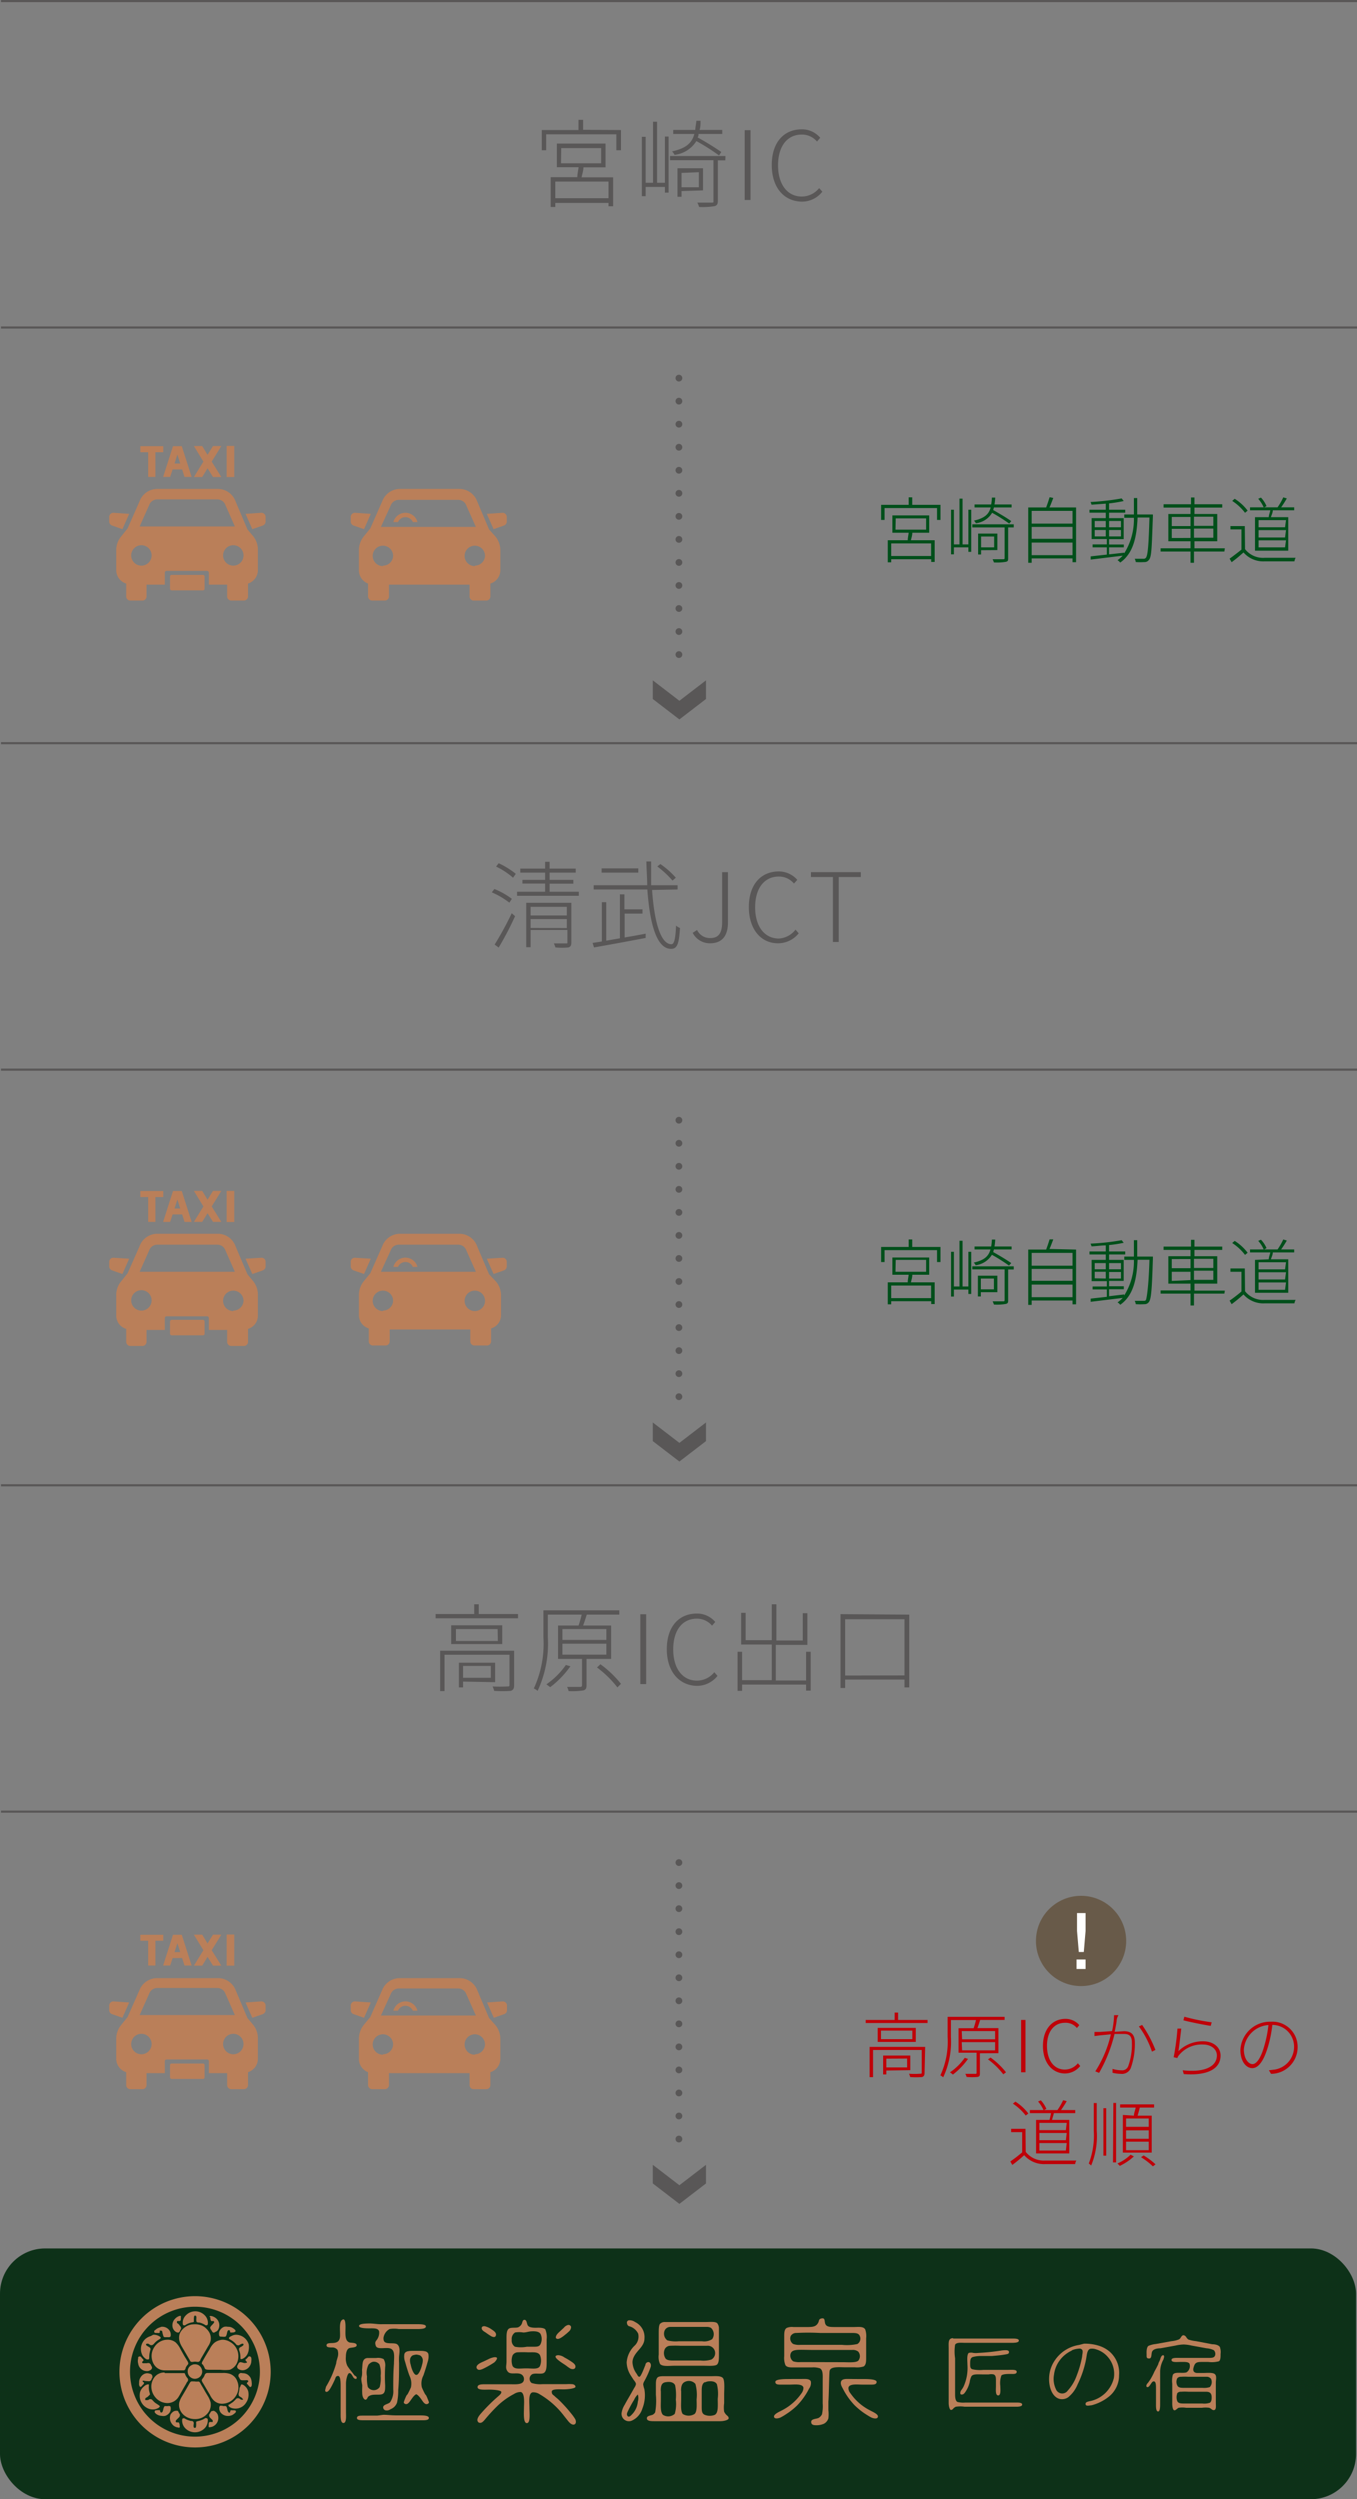 <?xml version="1.0" encoding="UTF-8"?>
<svg xmlns="http://www.w3.org/2000/svg" id="レイヤー_1" data-name="レイヤー 1" viewBox="0 0 114.29 210.45">
  <rect x="0" y="0" width="114.29" height="210.45" fill="#808080" stroke="none"/>
  <defs>
    <style>.cls-1,.cls-4,.cls-5{fill:none;stroke:#595757;}.cls-1{stroke-miterlimit:10;stroke-width:0.18px;}.cls-2{fill:#595757;}.cls-3{fill:#004f1a;}.cls-4,.cls-5{stroke-linecap:round;stroke-linejoin:round;stroke-width:0.57px;}.cls-5{stroke-dasharray:0 1.94;}.cls-6,.cls-8{fill:#ba7f59;}.cls-7{fill:#0d3118;}.cls-8{fill-rule:evenodd;}.cls-9{fill:#685a49;}.cls-10{fill:#fff;}.cls-11{fill:#bf0008;}</style>
  </defs>
  <line class="cls-1" x1="0.08" y1="0.09" x2="114.29" y2="0.09"></line>
  <line class="cls-1" x1="114.29" y1="27.58" x2="0.08" y2="27.58"></line>
  <line class="cls-1" x1="0.08" y1="62.58" x2="114.29" y2="62.58"></line>
  <line class="cls-1" x1="114.29" y1="90.07" x2="0.08" y2="90.07"></line>
  <line class="cls-1" x1="0.08" y1="125.07" x2="114.29" y2="125.07"></line>
  <line class="cls-1" x1="114.29" y1="152.55" x2="0.08" y2="152.55"></line>
  <path class="cls-2" d="M52.3,10.86v1.7h-.39V11.22H46v1.34h-.37v-1.7h3.09V10h.39v.84ZM49.14,14c0,.28-.11.59-.16.84h2.66v2.44h-.39V17H46.77v.34h-.39V14.83h2.24c0-.25.08-.58.11-.84H46.9V12H51v2Zm2.11,1.2H46.77V16.6h4.48Zm-4-1.54h3.38V12.38H47.27Z" transform="translate(0 0.09)"></path>
  <path class="cls-2" d="M56,11.41h.31v4.72H56v-.48H54.38v.78h-.32v-5h.32V15.3H55V10.16h.34V15.3H56Zm5.09,2h-.63v3.41c0,.27-.07.39-.28.45a6.11,6.11,0,0,1-1.3.07,1.6,1.6,0,0,0-.15-.37c.57,0,1,0,1.19,0s.17,0,.17-.16V13.4H56.43v-.35H61.1ZM60.56,13a17.49,17.49,0,0,0-1.91-1.21,2.5,2.5,0,0,1-1.84,1.16,1,1,0,0,0-.21-.29c1.17-.26,1.67-.69,1.88-1.47H56.7v-.34h1.86c0-.23.07-.49.09-.77H59c0,.28,0,.54-.08.77h1.91v.34h-2c0,.09,0,.19-.08.29a22.9,22.9,0,0,1,2,1.23Zm-3.16,3v.48h-.34V14.08h2.15v1.86Zm0-1.53v1.21h1.46V14.41Z" transform="translate(0 0.09)"></path>
  <path class="cls-2" d="M62.72,10.87h.49v5.88h-.49Z" transform="translate(0 0.09)"></path>
  <path class="cls-2" d="M65,13.8c0-1.88,1-3,2.53-3a2,2,0,0,1,1.55.71l-.27.32a1.66,1.66,0,0,0-1.28-.59c-1.24,0-2,1-2,2.59s.77,2.63,2,2.63a1.88,1.88,0,0,0,1.46-.71l.27.3a2.18,2.18,0,0,1-1.75.84C66,16.85,65,15.68,65,13.8Z" transform="translate(0 0.09)"></path>
  <path class="cls-2" d="M42.9,75.92a6.8,6.8,0,0,0-1.48-.87l.22-.28a6.31,6.31,0,0,1,1.47.83Zm-1.24,3.53a27.88,27.88,0,0,0,1.44-2.64l.28.25A26.12,26.12,0,0,1,42,79.7ZM42,72.6a6.86,6.86,0,0,1,1.44.89l-.23.33a6.11,6.11,0,0,0-1.43-.94ZM48.75,75v.34h-5.2V75h2.36v-.69H44V74h1.91v-.61H43.82v-.34h2.09v-.57h.38v.57h2.2v.34h-2.2V74h2v.32h-2V75Zm-.63,4.27c0,.24-.06.36-.24.42a5.63,5.63,0,0,1-1.1,0,2.92,2.92,0,0,0-.13-.34c.45,0,.84,0,1,0s.14,0,.14-.13v-1H44.69v1.45h-.37V75.93h3.8Zm-3.43-3V77h3.05v-.73Zm3.05,1.79V77.3H44.69v.75Z" transform="translate(0 0.09)"></path>
  <path class="cls-2" d="M52.61,78.85c.58-.1,1.17-.2,1.77-.32l0,.36c-1.56.3-3.22.6-4.35.8l-.12-.38.78-.12V75.88h.37v3.24l1.15-.2v-3.7h.38v1.26h1.52v.36H52.61Zm2.31-4c.19,2.79.75,4.57,1.63,4.57.23,0,.34-.45.39-1.57a1,1,0,0,0,.33.2c-.08,1.33-.23,1.76-.75,1.76-1.19,0-1.78-2-2-5H50v-.36h4.51c0-.62-.06-1.28-.07-2h.4c0,.7,0,1.37,0,2h2.23v.36Zm-1.16-1.46H50.67v-.36h3.09Zm2.88.67a8.33,8.33,0,0,0-1.28-1.19l.26-.2a6.88,6.88,0,0,1,1.3,1.15Z" transform="translate(0 0.09)"></path>
  <path class="cls-2" d="M58.34,78.46l.37-.24a1.19,1.19,0,0,0,1.11.68c.69,0,1-.4,1-1.34V73.35h.49V77.6c0,1-.41,1.74-1.5,1.74A1.62,1.62,0,0,1,58.34,78.46Z" transform="translate(0 0.09)"></path>
  <path class="cls-2" d="M63.07,76.29c0-1.88,1-3,2.53-3a2.06,2.06,0,0,1,1.55.71l-.28.31a1.65,1.65,0,0,0-1.27-.59c-1.24,0-2,1-2,2.59s.77,2.63,2,2.63A1.9,1.9,0,0,0,67,78.19l.27.31a2.22,2.22,0,0,1-1.76.84C64.1,79.34,63.07,78.17,63.07,76.29Z" transform="translate(0 0.09)"></path>
  <path class="cls-2" d="M70.15,73.76H68.3v-.41h4.2v.41H70.64v5.47h-.49Z" transform="translate(0 0.09)"></path>
  <path class="cls-2" d="M43.63,135.82v.36H36.69v-.36h3.25V135h.38v.82Zm-.33,6c0,.26-.06.39-.28.47a9.13,9.13,0,0,1-1.4,0,2.05,2.05,0,0,0-.13-.37,11.74,11.74,0,0,0,1.24,0c.15,0,.18,0,.18-.16v-2.51H37.44v3.06h-.37v-3.4H43.3Zm-1-5.05v1.58H38v-1.58Zm-.39.32H38.4v1h3.53ZM39,141.51V142h-.35v-2.08H41.7v1.64Zm0-1.32v1h2.34v-1Z" transform="translate(0 0.09)"></path>
  <path class="cls-2" d="M49.4,139.6v2.23c0,.24-.06.36-.26.42a6,6,0,0,1-1.25.06,1.37,1.37,0,0,0-.13-.35h1.09c.13,0,.17-.05.17-.14V139.6H47v-2.81h1.73c.09-.28.2-.63.26-.92H46.14v1.92a9.39,9.39,0,0,1-.86,4.5,1.25,1.25,0,0,0-.32-.2,9,9,0,0,0,.81-4.3v-2.28h6.39v.36H49.42c-.1.31-.2.64-.31.92h2.36v2.81Zm-1.36.62a7.92,7.92,0,0,1-1.7,1.76l-.32-.24a6.51,6.51,0,0,0,1.64-1.63ZM47.37,138h3.7v-.91h-3.7Zm0,1.24h3.7v-.92h-3.7Zm3.2.81a8.89,8.89,0,0,1,1.73,1.65L52,142a8.89,8.89,0,0,0-1.72-1.68Z" transform="translate(0 0.09)"></path>
  <path class="cls-2" d="M53.93,135.84h.49v5.88h-.49Z" transform="translate(0 0.09)"></path>
  <path class="cls-2" d="M56.16,138.78c0-1.88,1-3,2.54-3a2,2,0,0,1,1.54.71l-.27.31a1.67,1.67,0,0,0-1.27-.59c-1.25,0-2,1-2,2.59s.77,2.63,2,2.63a1.88,1.88,0,0,0,1.46-.71l.27.31a2.21,2.21,0,0,1-1.75.84C57.19,141.83,56.16,140.66,56.16,138.78Z" transform="translate(0 0.09)"></path>
  <path class="cls-2" d="M68.28,139v3.27h-.39v-.51H62.5v.53h-.38V139h.38v2.39H65v-3H62.42v-2.67h.38v2.3H65V135h.39v3.05h2.22v-2.3H68v2.67H65.34v3h2.55V139Z" transform="translate(0 0.09)"></path>
  <path class="cls-2" d="M76.58,135.87V142h-.4v-.66h-5v.71h-.39v-6.22Zm-.4,5.12v-4.73h-5V141Z" transform="translate(0 0.09)"></path>
  <path class="cls-3" d="M79.21,42.42v1.27h-.29v-1H74.5v1h-.29V42.42h2.32v-.63h.3v.63Zm-2.37,2.35c0,.21-.08.44-.12.63h2v1.83h-.29V47H75.06v.26h-.29V45.4h1.68c0-.19.06-.43.08-.63H75.16V43.31h3.1v1.46Zm1.58.9H75.06v1.06h3.36Zm-3-1.16H78v-.95H75.44Z" transform="translate(0 0.09)"></path>
  <path class="cls-3" d="M81.56,42.83h.24v3.55h-.24V46H80.34v.59H80.1V42.83h.24v2.92h.47V41.9h.26v3.85h.49Zm3.82,1.49h-.47v2.57c0,.2,0,.29-.2.33a4.42,4.42,0,0,1-1,.05,1.92,1.92,0,0,0-.11-.27h.89c.09,0,.12,0,.12-.12V44.32H81.89v-.26h3.49ZM85,44a14.88,14.88,0,0,0-1.44-.91,1.84,1.84,0,0,1-1.37.88.69.69,0,0,0-.16-.22c.87-.2,1.25-.52,1.41-1.11H82.08v-.25h1.4a4.71,4.71,0,0,0,.06-.58h.28a4.71,4.71,0,0,1-.06.58H85.2v.25H83.71l-.06.22c.52.29,1.17.68,1.52.93Zm-2.37,2.24v.36h-.25V44.84H84v1.39Zm0-1.15V46h1.1v-.91Z" transform="translate(0 0.09)"></path>
  <path class="cls-3" d="M90.63,42.64v4.61h-.3v-.32H86.89v.37H86.6V42.64h1.51c.1-.27.22-.62.29-.86l.31.06c-.1.26-.21.57-.32.8Zm-3.74.29V44h3.44V42.93Zm0,1.35v1h3.44v-1Zm3.44,2.38V45.6H86.89v1.06Z" transform="translate(0 0.09)"></path>
  <path class="cls-3" d="M97.1,43.4C97,46,97,46.81,96.76,47.06a.43.43,0,0,1-.38.18,6,6,0,0,1-.72,0,1,1,0,0,0-.09-.28c.32,0,.61,0,.72,0a.25.25,0,0,0,.22-.08c.16-.2.23-1,.3-3.39h-1c-.07,1.61-.34,3-1.46,3.79a1.14,1.14,0,0,0-.23-.2,2.67,2.67,0,0,0,.44-.38l-2.7.33,0-.27,1.36-.15V46h-1.2v-.25h1.2v-.45H91.94V43.54h1.19v-.46H91.76v-.25h1.37v-.51l-1.2.09a1.55,1.55,0,0,0-.08-.23,20.72,20.72,0,0,0,2.62-.3l.17.22a12.19,12.19,0,0,1-1.23.2v.53h1.36v.25H93.41v.46h1.23v1.77H93.41v.45h1.24V46H93.41v.59l1.27-.14v.06a5.37,5.37,0,0,0,.82-3h-.81v-.28h.81c0-.44,0-.9,0-1.38h.28c0,.48,0,.94,0,1.38H97.1Zm-4.9.91h.93v-.53H92.2Zm.93.77v-.54H92.2v.54Zm.28-1.3v.53h1v-.53Zm1,.76h-1v.54h1Z" transform="translate(0 0.09)"></path>
  <path class="cls-3" d="M103.12,46.35h-2.56v.95h-.29v-.95H97.75v-.27h2.52v-.59H98.4v-2.3h1.87v-.54H98v-.28h2.31V41.8h.29v.57h2.34v.28h-2.34v.54h1.92v2.3h-1.92v.59h2.56Zm-4.43-2.14h1.58v-.77H98.69Zm1.58,1v-.77H98.69v.77Zm.29-1.79v.77h1.63v-.77Zm1.63,1h-1.63v.77h1.63Z" transform="translate(0 0.09)"></path>
  <path class="cls-3" d="M104.86,46.15a1.92,1.92,0,0,0,1.64.73c.62,0,2,0,2.62,0a.88.88,0,0,0-.1.3c-.62,0-1.89,0-2.52,0a2.21,2.21,0,0,1-1.77-.75c-.3.27-.63.55-1,.82l-.17-.3c.29-.2.66-.49,1-.76v-1.7h-.93v-.28h1.21Zm0-3.06a4.33,4.33,0,0,0-1.08-1l.21-.18a4.18,4.18,0,0,1,1.09,1Zm2,.37c0-.17.09-.39.13-.58h-1.71v-.25h1.15a2.79,2.79,0,0,0-.46-.72l.23-.1a2.39,2.39,0,0,1,.47.72l-.2.1h1.13a5,5,0,0,0,.48-.84l.3.09a8.82,8.82,0,0,1-.48.75H109v.25h-1.8c0,.2-.11.4-.16.58h1.46v2.82h-2.8V43.46Zm1.45.25H106v.6h2.23Zm0,.84H106v.62h2.23Zm0,.86H106V46h2.23Z" transform="translate(0 0.09)"></path>
  <path class="cls-3" d="M79.21,104.91v1.27h-.29v-1H74.5v1h-.29v-1.27h2.32v-.63h.3v.63Zm-2.37,2.34c0,.22-.08.45-.12.64h2v1.83h-.29v-.24H75.06v.26h-.29v-1.85h1.68c0-.19.06-.44.08-.64H75.16V105.8h3.1v1.45Zm1.58.91H75.06v1.06h3.36Zm-3-1.16H78v-1H75.44Z" transform="translate(0 0.09)"></path>
  <path class="cls-3" d="M81.56,105.32h.24v3.55h-.24v-.37H80.34v.59H80.1v-3.77h.24v2.92h.47v-3.85h.26v3.85h.49Zm3.82,1.49h-.47v2.56c0,.2,0,.29-.2.34a4.42,4.42,0,0,1-1,.05,1.53,1.53,0,0,0-.11-.27h.89c.09,0,.12,0,.12-.13v-2.56H81.89v-.26h3.49Zm-.4-.33a14.88,14.88,0,0,0-1.44-.91,1.87,1.87,0,0,1-1.37.88.6.6,0,0,0-.16-.22c.87-.2,1.25-.52,1.41-1.11H82.08v-.25h1.4a4.93,4.93,0,0,0,.06-.58h.28a4.93,4.93,0,0,1-.06.58H85.2v.25H83.71l-.06.22c.52.29,1.17.68,1.52.93Zm-2.37,2.24v.36h-.25v-1.75H84v1.39Zm0-1.15v.91h1.1v-.91Z" transform="translate(0 0.09)"></path>
  <path class="cls-3" d="M90.63,105.13v4.61h-.3v-.32H86.89v.37H86.6v-4.66h1.51c.1-.27.22-.62.29-.86l.31,0c-.1.27-.21.57-.32.81Zm-3.74.28v1.08h3.44v-1.08Zm0,1.35v1h3.44v-1Zm3.44,2.38v-1.06H86.89v1.06Z" transform="translate(0 0.09)"></path>
  <path class="cls-3" d="M97.1,105.89c-.08,2.59-.14,3.41-.34,3.66a.43.43,0,0,1-.38.18,6,6,0,0,1-.72,0,1,1,0,0,0-.09-.28c.32,0,.61,0,.72,0s.17,0,.22-.07.23-1,.3-3.39h-1c-.07,1.61-.34,3-1.46,3.79a.74.74,0,0,0-.23-.2,2.67,2.67,0,0,0,.44-.38l-2.7.33,0-.27,1.36-.15v-.62h-1.2v-.25h1.2v-.45H91.94V106h1.19v-.46H91.76v-.25h1.37v-.51c-.4,0-.83.07-1.2.08a2.09,2.09,0,0,0-.08-.23,19.17,19.17,0,0,0,2.62-.29l.17.22a10.06,10.06,0,0,1-1.23.19v.54h1.36v.25H93.41V106h1.23v1.77H93.41v.45h1.24v.25H93.41v.59l1.27-.15V109a5.37,5.37,0,0,0,.82-3h-.81v-.28h.81c0-.44,0-.91,0-1.38h.28c0,.47,0,.94,0,1.38H97.1Zm-4.9.9h.93v-.52H92.2Zm.93.78V107H92.2v.55Zm.28-1.3v.52h1v-.52Zm1,.75h-1v.55h1Z" transform="translate(0 0.09)"></path>
  <path class="cls-3" d="M103.12,108.84h-2.56v1h-.29v-1H97.75v-.27h2.52V108H98.4v-2.31h1.87v-.53H98v-.28h2.31v-.57h.29v.57h2.34v.28h-2.34v.53h1.92V108h-1.92v.59h2.56Zm-4.43-2.14h1.58v-.77H98.69Zm1.58,1V107H98.69v.77Zm.29-1.79v.77h1.63v-.77Zm1.63,1h-1.63v.77h1.63Z" transform="translate(0 0.09)"></path>
  <path class="cls-3" d="M104.86,108.64a1.94,1.94,0,0,0,1.64.73c.62,0,2,0,2.62,0a.83.83,0,0,0-.1.29c-.62,0-1.89,0-2.52,0a2.21,2.21,0,0,1-1.77-.75c-.3.27-.63.55-1,.82l-.17-.3a11.65,11.65,0,0,0,1-.77V107h-.93v-.28h1.21Zm0-3.06a4.33,4.33,0,0,0-1.08-1l.21-.18a4.18,4.18,0,0,1,1.09,1Zm2,.37c0-.17.09-.4.13-.58h-1.71v-.25h1.15a2.64,2.64,0,0,0-.46-.72l.23-.1a2.36,2.36,0,0,1,.47.71l-.2.11h1.13a5.48,5.48,0,0,0,.48-.84l.3.09a8.82,8.82,0,0,1-.48.75H109v.25h-1.8c0,.2-.11.4-.16.58h1.46v2.82h-2.8V106Zm1.45.25H106v.6h2.23Zm0,.84H106v.61h2.23Zm0,.86H106v.62h2.23Z" transform="translate(0 0.09)"></path>
  <line class="cls-4" x1="57.18" y1="31.84" x2="57.18" y2="31.84"></line>
  <line class="cls-5" x1="57.18" y1="33.78" x2="57.18" y2="54.15"></line>
  <line class="cls-4" x1="57.18" y1="55.12" x2="57.18" y2="55.12"></line>
  <polygon class="cls-2" points="59.46 58.86 57.22 60.58 54.98 58.86 54.98 57.29 57.22 59.01 59.46 57.29 59.46 58.86"></polygon>
  <line class="cls-4" x1="57.18" y1="94.33" x2="57.18" y2="94.33"></line>
  <line class="cls-5" x1="57.18" y1="96.27" x2="57.18" y2="116.64"></line>
  <line class="cls-4" x1="57.18" y1="117.61" x2="57.18" y2="117.61"></line>
  <polygon class="cls-2" points="59.46 121.35 57.22 123.07 54.98 121.35 54.98 119.78 57.22 121.5 59.46 119.78 59.46 121.35"></polygon>
  <line class="cls-4" x1="57.18" y1="156.84" x2="57.18" y2="156.84"></line>
  <line class="cls-5" x1="57.18" y1="158.78" x2="57.18" y2="179.15"></line>
  <line class="cls-4" x1="57.18" y1="180.12" x2="57.18" y2="180.12"></line>
  <polygon class="cls-2" points="59.46 183.86 57.22 185.58 54.98 183.86 54.98 182.29 57.22 184.01 59.46 182.29 59.46 183.86"></polygon>
  <path class="cls-6" d="M10.88,168.53l-1.31-.09a.35.35,0,0,0-.37.35v.39a.35.35,0,0,0,.23.33l.88.31Z" transform="translate(0 0.09)"></path>
  <path class="cls-6" d="M22,168.44l-1.32.09.57,1.29.89-.31a.36.36,0,0,0,.23-.33v-.39A.35.35,0,0,0,22,168.44Z" transform="translate(0 0.09)"></path>
  <path class="cls-6" d="M21.33,170.42l-.49-.58-1-2.36a1.59,1.59,0,0,0-1.5-1H13.25a1.6,1.6,0,0,0-1.5,1l-1,2.27-.55.68a1.83,1.83,0,0,0-.41,1.16v1.68a1.18,1.18,0,0,0,.84,1.13v1.08a.34.34,0,0,0,.34.35H12a.34.34,0,0,0,.34-.35v-1h1.54v-1a.15.15,0,0,1,.15-.15h3.41a.15.15,0,0,1,.15.15v1h1.54v1a.35.35,0,0,0,.35.35h1.06a.35.35,0,0,0,.35-.35V174.4a1.19,1.19,0,0,0,.83-1.13V171.6A1.82,1.82,0,0,0,21.33,170.42Zm-9.42,2.47a.86.86,0,1,1,0-1.72.86.86,0,1,1,0,1.72Zm-.15-3.3.8-1.79v0a.73.73,0,0,1,.69-.49H18.3a.73.73,0,0,1,.69.49v0l.79,1.79Zm7.89,3.3a.86.86,0,1,1,0-1.72.86.86,0,0,1,0,1.72Z" transform="translate(0 0.09)"></path>
  <rect class="cls-6" x="14.32" y="173.76" width="2.91" height="1.3" rx="0.13"></rect>
  <rect class="cls-6" x="19.09" y="162.9" width="0.64" height="2.62"></rect>
  <polygon class="cls-6" points="12.48 165.51 13.09 165.51 13.09 163.42 13.75 163.42 13.75 162.92 11.82 162.92 11.82 163.42 12.48 163.42 12.48 165.51"></polygon>
  <path class="cls-6" d="M14.54,164.79h.8l.2.63h.6l-.83-2.59h-.74l-.83,2.59h.59Zm.4-1.25.24.75H14.7Z" transform="translate(0 0.09)"></path>
  <polygon class="cls-6" points="17.94 165.52 17.48 164.78 17.03 165.52 16.33 165.52 17.13 164.22 16.33 162.91 17.03 162.91 17.48 163.65 17.94 162.91 18.64 162.91 17.83 164.22 18.64 165.52 17.94 165.52"></polygon>
  <path class="cls-6" d="M34.13,168.44a1.05,1.05,0,0,0-1,.78h.39a.68.68,0,0,1,1.25,0h.39A1.05,1.05,0,0,0,34.13,168.44Z" transform="translate(0 0.09)"></path>
  <path class="cls-6" d="M31.23,168.53l-1.32-.09a.35.35,0,0,0-.37.35v.39a.36.36,0,0,0,.23.33l.89.31Z" transform="translate(0 0.09)"></path>
  <path class="cls-6" d="M42.33,168.44l-1.31.09.57,1.29.88-.31a.35.35,0,0,0,.23-.33v-.39A.35.35,0,0,0,42.33,168.44Z" transform="translate(0 0.09)"></path>
  <path class="cls-6" d="M41.19,169.84l-1-2.36a1.6,1.6,0,0,0-1.5-1h-5a1.6,1.6,0,0,0-1.5,1l-1,2.27-.56.68a1.88,1.88,0,0,0-.4,1.16v1.68A1.19,1.19,0,0,0,31,174.4v1.08a.35.35,0,0,0,.35.35h1.06a.35.35,0,0,0,.35-.35v-1h6.79v1a.34.34,0,0,0,.34.35h1.07a.34.34,0,0,0,.34-.35V174.4a1.18,1.18,0,0,0,.84-1.13V171.6a1.82,1.82,0,0,0-.43-1.18Zm-8.29-2v0a.73.73,0,0,1,.69-.49h5a.73.73,0,0,1,.69.49v0l.8,1.79h-8Zm-.65,5.09a.86.86,0,1,1,.86-.86A.85.85,0,0,1,32.25,172.89Zm7.74,0a.86.86,0,1,1,.86-.86A.86.86,0,0,1,40,172.89Z" transform="translate(0 0.09)"></path>
  <path class="cls-6" d="M10.88,105.9l-1.31-.08a.34.34,0,0,0-.37.34v.39a.35.35,0,0,0,.23.33l.88.31Z" transform="translate(0 0.09)"></path>
  <path class="cls-6" d="M22,105.82l-1.32.08.57,1.29.89-.31a.36.36,0,0,0,.23-.33v-.39A.34.34,0,0,0,22,105.82Z" transform="translate(0 0.09)"></path>
  <path class="cls-6" d="M21.33,107.8l-.49-.59-1-2.35a1.58,1.58,0,0,0-1.5-1.06H13.25a1.59,1.59,0,0,0-1.5,1.06l-1,2.26-.55.69A1.78,1.78,0,0,0,9.79,109v1.69a1.16,1.16,0,0,0,.84,1.12v1.09a.35.35,0,0,0,.34.35H12a.35.35,0,0,0,.34-.35v-1h1.54v-1a.15.15,0,0,1,.15-.15h3.41a.15.15,0,0,1,.15.15v1h1.54v1a.35.35,0,0,0,.35.35h1.06a.35.35,0,0,0,.35-.35v-1.09a1.16,1.16,0,0,0,.83-1.12V109A1.82,1.82,0,0,0,21.33,107.8Zm-9.42,2.47a.86.86,0,1,1,.86-.86A.86.86,0,0,1,11.91,110.27ZM11.76,107l.8-1.79h0a.72.72,0,0,1,.69-.49H18.3a.72.72,0,0,1,.69.49h0l.79,1.79Zm7.89,3.31a.86.86,0,1,1,.86-.86A.86.86,0,0,1,19.65,110.27Z" transform="translate(0 0.09)"></path>
  <rect class="cls-6" x="14.32" y="111.14" width="2.91" height="1.3" rx="0.13"></rect>
  <rect class="cls-6" x="19.09" y="100.28" width="0.64" height="2.62"></rect>
  <polygon class="cls-6" points="12.48 102.89 13.09 102.89 13.09 100.8 13.75 100.8 13.75 100.29 11.82 100.29 11.82 100.8 12.48 100.8 12.48 102.89"></polygon>
  <path class="cls-6" d="M14.54,102.17h.8l.2.63h.6l-.83-2.6h-.74l-.83,2.6h.59Zm.4-1.25.24.75H14.7Z" transform="translate(0 0.09)"></path>
  <polygon class="cls-6" points="17.94 102.89 17.48 102.16 17.03 102.89 16.33 102.89 17.13 101.59 16.33 100.28 17.03 100.28 17.48 101.02 17.94 100.28 18.64 100.28 17.83 101.59 18.64 102.89 17.94 102.89"></polygon>
  <path class="cls-6" d="M34.13,105.81a1.05,1.05,0,0,0-1,.78h.39a.68.68,0,0,1,1.25,0h.39A1.05,1.05,0,0,0,34.13,105.81Z" transform="translate(0 0.09)"></path>
  <path class="cls-6" d="M31.23,105.9l-1.32-.08a.34.34,0,0,0-.37.34v.39a.36.36,0,0,0,.23.33l.89.31Z" transform="translate(0 0.09)"></path>
  <path class="cls-6" d="M42.33,105.82,41,105.9l.57,1.29.88-.31a.35.35,0,0,0,.23-.33v-.39A.34.34,0,0,0,42.33,105.82Z" transform="translate(0 0.09)"></path>
  <path class="cls-6" d="M41.19,107.21l-1-2.35a1.59,1.59,0,0,0-1.5-1.06h-5a1.59,1.59,0,0,0-1.5,1.06l-1,2.26-.56.69a1.83,1.83,0,0,0-.4,1.15v1.69a1.16,1.16,0,0,0,.83,1.12v1.09a.35.35,0,0,0,.35.35h1.06a.35.35,0,0,0,.35-.35v-1h6.79v1a.35.35,0,0,0,.34.35h1.07a.35.35,0,0,0,.34-.35v-1.09a1.16,1.16,0,0,0,.84-1.12V109a1.82,1.82,0,0,0-.43-1.18Zm-8.29-2h0a.72.72,0,0,1,.69-.49h5a.72.72,0,0,1,.69.49h0l.8,1.79h-8Zm-.65,5.1a.86.86,0,1,1,.86-.86A.86.86,0,0,1,32.25,110.27Zm7.74,0a.86.86,0,0,1,0-1.72.86.86,0,0,1,0,1.72Z" transform="translate(0 0.09)"></path>
  <path class="cls-6" d="M10.88,43.18l-1.31-.09a.35.35,0,0,0-.37.35v.39a.35.35,0,0,0,.23.33l.88.31Z" transform="translate(0 0.09)"></path>
  <path class="cls-6" d="M22,43.09l-1.32.09.57,1.29.89-.31a.36.36,0,0,0,.23-.33v-.39A.35.35,0,0,0,22,43.09Z" transform="translate(0 0.09)"></path>
  <path class="cls-6" d="M21.33,45.07l-.49-.58-1-2.36a1.59,1.59,0,0,0-1.5-1.05H13.25a1.6,1.6,0,0,0-1.5,1.05l-1,2.27-.55.69a1.78,1.78,0,0,0-.41,1.15v1.68a1.18,1.18,0,0,0,.84,1.13v1.09a.34.34,0,0,0,.34.34H12a.34.34,0,0,0,.34-.34v-1h1.54v-1a.16.16,0,0,1,.15-.16h3.41a.16.16,0,0,1,.15.16v1h1.54v1a.35.35,0,0,0,.35.34h1.06a.35.35,0,0,0,.35-.34V49.05a1.19,1.19,0,0,0,.83-1.13V46.25A1.82,1.82,0,0,0,21.33,45.07Zm-9.42,2.47a.86.86,0,0,1,0-1.72.86.86,0,1,1,0,1.72Zm-.15-3.3.8-1.79v0a.73.73,0,0,1,.69-.49H18.3a.73.73,0,0,1,.69.49v0l.79,1.79Zm7.89,3.3a.86.86,0,0,1,0-1.72.86.86,0,1,1,0,1.72Z" transform="translate(0 0.09)"></path>
  <rect class="cls-6" x="14.32" y="48.41" width="2.91" height="1.3" rx="0.13"></rect>
  <rect class="cls-6" x="19.09" y="37.55" width="0.64" height="2.62"></rect>
  <polygon class="cls-6" points="12.48 40.16 13.09 40.16 13.09 38.08 13.75 38.08 13.75 37.57 11.82 37.57 11.82 38.08 12.48 38.08 12.48 40.16"></polygon>
  <path class="cls-6" d="M14.54,39.44h.8l.2.63h.6l-.83-2.59h-.74l-.83,2.59h.59Zm.4-1.25.24.75H14.7Z" transform="translate(0 0.09)"></path>
  <polygon class="cls-6" points="17.94 40.17 17.48 39.43 17.03 40.17 16.33 40.17 17.13 38.87 16.33 37.56 17.03 37.56 17.48 38.3 17.94 37.56 18.64 37.56 17.83 38.87 18.64 40.17 17.94 40.17"></polygon>
  <path class="cls-6" d="M34.13,43.09a1.05,1.05,0,0,0-1,.78h.39a.68.68,0,0,1,1.25,0h.39A1.05,1.05,0,0,0,34.13,43.09Z" transform="translate(0 0.09)"></path>
  <path class="cls-6" d="M31.23,43.18l-1.32-.09a.35.35,0,0,0-.37.35v.39a.36.36,0,0,0,.23.33l.89.31Z" transform="translate(0 0.09)"></path>
  <path class="cls-6" d="M42.33,43.09,41,43.18l.57,1.29.88-.31a.35.35,0,0,0,.23-.33v-.39A.35.35,0,0,0,42.33,43.09Z" transform="translate(0 0.09)"></path>
  <path class="cls-6" d="M41.19,44.49l-1-2.36a1.6,1.6,0,0,0-1.5-1.05h-5a1.6,1.6,0,0,0-1.5,1.05l-1,2.27-.56.69a1.83,1.83,0,0,0-.4,1.15v1.68A1.19,1.19,0,0,0,31,49.05v1.09a.35.35,0,0,0,.35.34h1.06a.35.35,0,0,0,.35-.34v-1h6.79v1a.34.34,0,0,0,.34.34h1.07a.34.34,0,0,0,.34-.34V49.05a1.18,1.18,0,0,0,.84-1.13V46.25a1.82,1.82,0,0,0-.43-1.18Zm-8.29-2v0a.73.73,0,0,1,.69-.49h5a.73.73,0,0,1,.69.49v0l.8,1.79h-8Zm-.65,5.09a.86.86,0,1,1,.86-.86A.85.85,0,0,1,32.25,47.54Zm7.74,0a.86.86,0,1,1,.86-.86A.86.86,0,0,1,40,47.54Z" transform="translate(0 0.09)"></path>
  <rect class="cls-7" y="189.33" width="114.21" height="21.12" rx="3.81"></rect>
  <path class="cls-8" d="M80.29,196.83c.18,0,.5,0,.72,0h4.26c.21,0,.54,0,.54.17s-.3.18-.51.19c-.68,0-1.41,0-2,0h-2c-.35,0-.73-.06-.86.16a3.79,3.79,0,0,0,0,1.14v2.4c0,.18,0,.39,0,.59s0,.59.2.69a2,2,0,0,0,.67.05h4.25c.23,0,.53,0,.53.17s-.33.18-.51.18H81.24a2.48,2.48,0,0,0-.73,0,.64.64,0,0,0-.21.14s-.09.14-.21.13-.19-.35-.19-.58c0-1.54,0-3.06,0-4.61,0-.42-.07-.86.37-.85Z" transform="translate(0 0.09)"></path>
  <path class="cls-8" d="M91.3,197.26a4,4,0,0,1,1.23.17,2.57,2.57,0,0,1,.9.48,2.37,2.37,0,0,1,.82,2,2.29,2.29,0,0,1-.92,1.86,3.89,3.89,0,0,1-1.4.68c-.14,0-.47.11-.5-.08s.17-.22.32-.26a2.6,2.6,0,0,0,2.06-1.95,2.16,2.16,0,0,0-.49-1.76,2.07,2.07,0,0,0-1-.66,1,1,0,0,0-.49-.05c-.29.09-.29.55-.36.89a8.44,8.44,0,0,1-.71,2.11,2.7,2.7,0,0,1-.79,1.08.91.91,0,0,1-.74.14c-.65-.18-.94-1.09-.86-1.94a2.77,2.77,0,0,1,.51-1.36,3,3,0,0,1,2-1.24Zm-1,.57a2.62,2.62,0,0,0-1.16,1,2.55,2.55,0,0,0-.37,1.05,2,2,0,0,0,.16,1.21.57.57,0,0,0,1,.12,3.72,3.72,0,0,0,.76-1.28,8.75,8.75,0,0,0,.45-1.58c0-.16.1-.45,0-.58a.31.31,0,0,0-.29-.09A1.82,1.82,0,0,0,90.25,197.83Z" transform="translate(0 0.09)"></path>
  <path class="cls-8" d="M84.67,197.81c.11,0,.31,0,.31.16s-.15.17-.26.19c-.34.07-.86.11-1.18.14l-.84,0a2.68,2.68,0,0,0-.79.09c-.18.09-.2.26-.2.54s0,.39.16.48a2.81,2.81,0,0,0,.94.06h1c.33,0,.64,0,1,0s.82-.06.82.16-.31.18-.52.18-.65,0-.77.13a1.93,1.93,0,0,0-.09.89c0,.25.07.79-.18.79s-.19-.51-.19-.77v-.48c0-.23,0-.44-.19-.52a1.07,1.07,0,0,0-.42,0h-.47c-.46,0-.89-.06-1,.19a1.64,1.64,0,0,0-.13.46,2.39,2.39,0,0,1-.36.82,1,1,0,0,1-.13.16.26.26,0,0,1-.22.06c-.12,0-.1-.23,0-.36s.15-.22.2-.32a3.79,3.79,0,0,0,.32-1.82c0-.31-.07-.84.11-1a.81.81,0,0,1,.39,0,1.81,1.81,0,0,0,.41,0,17.84,17.84,0,0,0,2-.21A2.91,2.91,0,0,1,84.67,197.81Z" transform="translate(0 0.09)"></path>
  <path class="cls-8" d="M99.65,196.55c.11,0,.19.06.25.15a.74.74,0,0,0,.18.21,2.94,2.94,0,0,0,.66.14l1.36.26c.27,0,.53.07.64.23a1.29,1.29,0,0,1,.06.59c0,.27,0,.5-.13.61a2.29,2.29,0,0,1-.9.06h-.49c-.3,0-.49,0-.63.17a1,1,0,0,0-.11.25c-.09.26-.05.48.27.51.15,0,.34,0,.5,0,.32,0,.81-.06,1,.09s.09.48.09.74,0,.55,0,.83,0,.54,0,.83.06.62-.17.64a.29.29,0,0,1-.2-.09.77.77,0,0,0-.19-.11,2.31,2.31,0,0,0-.61,0H99.9a2.06,2.06,0,0,0-.63,0c-.13.05-.24.23-.37.21s-.18-.37-.17-.65c0-.5,0-1.07,0-1.58a2,2,0,0,1,.05-.76.32.32,0,0,1,.1-.1c.23-.14.81,0,1.06-.11a.63.63,0,0,0,.24-.73c-.11-.17-.48-.14-.77-.14s-.73.06-.74-.16.42-.18.78-.18h.93c.41,0,.93,0,1.4,0,.27,0,.47,0,.55-.19a.43.43,0,0,0-.1-.46,1.66,1.66,0,0,0-.61-.16l-1.27-.23a3.1,3.1,0,0,0-.67-.09,3.61,3.61,0,0,0-.67.09l-1.27.23c-.3,0-.6.07-.7.27s0,.59-.26.59-.2-.17-.21-.39,0-.55.15-.67a2.08,2.08,0,0,1,.62-.16l1.33-.24a2.16,2.16,0,0,0,.63-.15C99.46,196.81,99.48,196.59,99.65,196.55Zm-.5,3.63a.68.68,0,0,0,0,.59c.1.24.41.21.76.21h1.35a1.66,1.66,0,0,0,.63-.06.63.63,0,0,0,.11-.69.45.45,0,0,0-.4-.18c-.53,0-1,0-1.52,0a4.12,4.12,0,0,0-.61,0A.38.38,0,0,0,99.15,200.18Zm0,1.28a.91.91,0,0,0,0,.63c.1.24.4.21.76.21h1.35a1.5,1.5,0,0,0,.63-.06c.12-.07.16-.24.16-.44,0-.35-.13-.48-.44-.49-.53,0-1,0-1.52,0a4.23,4.23,0,0,0-.62,0A.38.38,0,0,0,99.13,201.46Z" transform="translate(0 0.09)"></path>
  <path class="cls-8" d="M98,198.24c.1.11,0,.24,0,.33a2.22,2.22,0,0,0-.29,1c0,.89,0,1.77,0,2.73,0,.25,0,.67-.17.67s-.18-.31-.18-.53c0-.52,0-.92,0-1.44,0-.2,0-.53-.15-.56s-.22.13-.3.24-.19.29-.31.23,0-.29.08-.34l.2-.29a5.07,5.07,0,0,0,.34-.65c.12-.23.23-.42.34-.66,0-.09.1-.23.14-.35S97.81,198.19,98,198.24Z" transform="translate(0 0.09)"></path>
  <path class="cls-8" d="M69.87,199.57c.06-.41.79-.32,1.32-.32H72a1.86,1.86,0,0,0,.74-.07c.22-.14.21-.48.21-.8v-1.58a1.7,1.7,0,0,0-.08-.74c-.15-.25-.51-.21-.89-.2-.59,0-1.09,0-1.63,0-.39,0-.7,0-.82-.22s0-.55-.3-.51-.23.2-.31.35c-.16.31-.38.38-.86.38H66.82a1.15,1.15,0,0,0-.55.07c-.21.11-.22.4-.22.73v1.65a1.67,1.67,0,0,0,.1.76c.14.2.4.19.77.19s1,0,1.47,0a1.71,1.71,0,0,1,.67.08c.28.16.23.62.23,1.06,0,.69,0,1.23,0,1.9a3.23,3.23,0,0,1-.06.91.73.73,0,0,1-.28.3c-.2.1-.63.07-.63.34s.24.28.47.28a1.58,1.58,0,0,0,.61-.13.78.78,0,0,0,.37-.45,3.08,3.08,0,0,0,0-.69v-.73C69.81,201.72,69.83,199.84,69.87,199.57Zm-3.24-3a.51.51,0,0,1,.44-.21,18.67,18.67,0,0,1,2,0l.63,0c.64,0,1.31,0,2,0,.36,0,.63,0,.73.29a.53.53,0,0,1-.22.64,4.14,4.14,0,0,1-1.3.07H67.42a1.52,1.52,0,0,1-.61-.07A.55.55,0,0,1,66.63,196.55Zm.82,2.24a1.71,1.71,0,0,1-.64-.06.58.58,0,0,1-.21-.68c.08-.18.23-.25.51-.28s.91,0,1.34,0c1.1,0,2.19,0,3.32,0a.72.72,0,0,1,.51.14.59.59,0,0,1,0,.77c-.22.18-.86.12-1.3.12Z" transform="translate(0 0.09)"></path>
  <path class="cls-8" d="M30,200.23c-.19,0-.23-.12-.3-.23s-.14-.26-.28-.26-.28.53-.28.88V203c0,.33.06.93-.21.94s-.24-.57-.24-.87c0-.85,0-1.36,0-2.19,0-.32,0-.89-.21-.9s-.22.18-.28.31-.24.52-.41.79c-.08.12-.2.28-.34.23s0-.31,0-.41a8.05,8.05,0,0,0,.87-2c0-.14.07-.31.11-.47a1,1,0,0,0,0-.64.54.54,0,0,0-.45-.21c-.24,0-.48,0-.48-.18s.24-.18.37-.19c.42,0,.67-.07.75-.42s-.11-1.27.17-1.51.31.24.31.56c0,.59-.08,1.14.31,1.31.15.06.61,0,.63.23s-.46.19-.63.26-.28.33-.28.73a1.5,1.5,0,0,0,.12.75,4.44,4.44,0,0,0,.4.54l.21.28C30,200,30.11,200.11,30,200.23Z" transform="translate(0 0.09)"></path>
  <path class="cls-8" d="M56,195.44c1.08,0,2.3,0,3.43,0,.34,0,.87-.07,1,.13a.74.74,0,0,1,.12.35c0,.15,0,.29,0,.45v1.82c0,.35,0,.66-.15.82s-.73.11-1.13.11H56.79c-.41,0-1,.09-1.2-.15a1.47,1.47,0,0,1-.11-.79v-1.76c0-.33,0-.66.1-.82A.54.54,0,0,1,56,195.44Zm0,.67a.7.7,0,0,0,.2.87,2.68,2.68,0,0,0,.94.08h2a1.22,1.22,0,0,0,.84-.18.72.72,0,0,0-.1-.95.69.69,0,0,0-.35-.08c-.47,0-.87,0-1.31,0s-1.25,0-1.77,0A.52.52,0,0,0,56,196.11Zm0,1.59a.82.82,0,0,0,.07.83c.18.18.55.15.93.15h2a2.26,2.26,0,0,0,.91-.08.62.62,0,0,0-.37-1.16c-.75,0-1.47,0-2.22,0a8.71,8.71,0,0,0-.89,0A.52.52,0,0,0,56,197.7Z" transform="translate(0 0.09)"></path>
  <path class="cls-8" d="M32.2,195.62c.24,0,.62,0,1,0H35.1c.3,0,.77,0,.77.19s-.34.21-.62.22c-.61,0-1.07,0-1.66,0a2.34,2.34,0,0,0-.78,0,1,1,0,0,0-.49.63.6.6,0,0,0,0,.33c.12.4.9.12,1.15.34s.18.63.14,1a5.33,5.33,0,0,0,0,.57c0,.73,0,1.52-.07,2.27a4.62,4.62,0,0,1-.1,1.05.92.92,0,0,1-.55.56.54.54,0,0,1-.39.1.26.26,0,0,1-.23-.25c0-.25.39-.26.58-.43a1.64,1.64,0,0,0,.27-1.08c0-.76,0-1.4.06-2.17,0-.51.11-1.08-.25-1.26s-1.15.13-1.28-.25.06-.41.15-.6a1,1,0,0,0,.13-.62c-.09-.28-.45-.25-.83-.25-.22,0-.86,0-.86-.2s.59-.21.91-.21S31.86,195.64,32.2,195.62Z" transform="translate(0 0.09)"></path>
  <path class="cls-8" d="M30.93,198.47c.2,0,.48,0,.75,0a1.07,1.07,0,0,1,.63.09,1,1,0,0,1,.13.66,13.36,13.36,0,0,0,0,1.55c0,.35,0,.62-.22.73s-.7,0-1,.11-.22.2-.35.33-.34-.09-.36-.45,0-.53,0-.74a3.08,3.08,0,0,1-.08-.5c0-.13.05-.24.06-.37a2.63,2.63,0,0,0,0-.41C30.55,199,30.47,198.53,30.93,198.47Zm.14.5a1.51,1.51,0,0,0-.16,1.05,3.06,3.06,0,0,0,.07.89.6.6,0,0,0,1,0,2.81,2.81,0,0,0,.08-.95,2.12,2.12,0,0,0-.1-.95.58.58,0,0,0-.56-.22A.66.66,0,0,0,31.07,199Z" transform="translate(0 0.09)"></path>
  <path class="cls-8" d="M57,200c.29,0,.66,0,1,0s.61,0,.93,0,.6,0,.95,0,.82-.05,1,.15.11,1,.11,1.39v.74a2.41,2.41,0,0,0,0,.71.9.9,0,0,0,.2.28c.07.07.19.14.18.28s-.4.24-.71.24-.65,0-.91,0-.62,0-.92,0-.63,0-.9,0c-.56,0-1.19,0-1.83,0-.24,0-.57,0-.92,0s-.69,0-.7-.24.38-.23.52-.32a.54.54,0,0,0,.18-.19,5.63,5.63,0,0,0,.06-1.48v-.78c0-.28,0-.5.12-.65s.45-.13.76-.13Zm2.37.49c-.24.13-.27.4-.27.75v1.26c0,.41,0,.65.27.76a1.16,1.16,0,0,0,.82,0c.33-.16.26-.8.26-1.36a3.39,3.39,0,0,0-.07-1.22c-.12-.23-.39-.27-.67-.25A.82.82,0,0,0,59.36,200.53Zm-3.71.74V202c0,.43-.06,1,.17,1.25a.82.82,0,0,0,1-.08,3,3,0,0,0,.09-1.19,4.34,4.34,0,0,0-.06-1.22c-.14-.29-.51-.3-.75-.26C55.7,200.54,55.65,200.83,55.65,201.27Zm1.71,0v.69c0,.42-.06,1,.13,1.26a.94.94,0,0,0,1,0c.23-.21.17-.83.17-1.23a3.51,3.51,0,0,0-.1-1.3.73.73,0,0,0-.76-.22C57.43,200.54,57.36,200.82,57.36,201.25Z" transform="translate(0 0.09)"></path>
  <path class="cls-8" d="M67.69,200.23c.22,0,.52,0,.6.21a.78.78,0,0,1-.15.61,5.74,5.74,0,0,1-1,1.41,5.54,5.54,0,0,1-.89.71,4.14,4.14,0,0,1-.5.3c-.11.06-.52.18-.56-.05s.48-.44.68-.55a4.46,4.46,0,0,0,1.64-1.44.78.78,0,0,0,.16-.46c-.06-.36-.79-.26-1.17-.26h-.71c-.25,0-.49,0-.49-.23s.72-.24,1.07-.24C66.86,200.23,67.31,200.24,67.69,200.23Z" transform="translate(0 0.09)"></path>
  <path class="cls-8" d="M71.43,200.23c-.21,0-.51,0-.59.21s.06.45.15.61a5.74,5.74,0,0,0,1,1.41,5.92,5.92,0,0,0,.88.71c.14.09.36.23.5.3s.52.18.57-.05-.49-.44-.68-.55a4.46,4.46,0,0,1-1.64-1.44.66.66,0,0,1-.16-.46c.06-.36.79-.26,1.17-.26h.71c.24,0,.49,0,.49-.23s-.72-.24-1.08-.24S71.82,200.24,71.43,200.23Z" transform="translate(0 0.09)"></path>
  <path class="cls-8" d="M32.33,203.25c.27,0,.62.05,1,.05.68,0,1.25,0,2,0,.3,0,.78,0,.79.21s-.35.2-.6.2H30.66c-.28,0-.6,0-.6-.19s.24-.2.44-.2c.44,0,.83,0,1.26,0C32,203.3,32.15,203.26,32.33,203.25Z" transform="translate(0 0.09)"></path>
  <path class="cls-8" d="M34.42,199.4c.11-.05,0,0,.09.1l.16.17c.09.1.18.26.4.23s.41-.57.48-.87a1.21,1.21,0,0,0,.06-.38.49.49,0,0,0-.23-.4,1.38,1.38,0,0,0-.61-.07c-.11,0-.53,0-.54-.14s.32-.16.52-.16h.66c.31,0,.58,0,.67.25a1.37,1.37,0,0,1-.06.66c-.11.4-.23.77-.36,1.15a1.45,1.45,0,0,0-.13,1,6.29,6.29,0,0,0,.39.78c.07.13.15.45,0,.49s-.35-.31-.38-.36-.19-.35-.39-.35-.39.29-.5.44-.31.51-.54.39,0-.27,0-.35c.22-.37.57-.64.66-1.09a1.26,1.26,0,0,0-.23-.85c-.05-.09,0-.18,0-.27S34.36,199.53,34.42,199.4Z" transform="translate(0 0.09)"></path>
  <path class="cls-8" d="M35.7,199.4c-.11-.05,0,0-.07.1a1.29,1.29,0,0,0-.16.17c-.09.1-.18.26-.41.23s-.41-.57-.47-.87a1.21,1.21,0,0,1-.06-.38.48.48,0,0,1,.22-.4,1.42,1.42,0,0,1,.61-.07c.12,0,.53,0,.54-.14s-.31-.16-.51-.16h-.66c-.31,0-.58,0-.67.25a1.26,1.26,0,0,0,.06.66c.11.4.22.77.36,1.15a1.52,1.52,0,0,1,.13,1,6.45,6.45,0,0,1-.4.78c-.06.13-.15.45,0,.49s.35-.31.38-.36.19-.35.38-.35.4.29.51.44.3.51.54.39,0-.27,0-.35c-.23-.37-.57-.64-.66-1.09a1.26,1.26,0,0,1,.22-.85c.06-.09,0-.18,0-.27S35.76,199.53,35.7,199.4Z" transform="translate(0 0.09)"></path>
  <path class="cls-8" d="M34.24,201.62a4.73,4.73,0,0,0-.2.47c0,.07.26-.23.26-.23S34.44,201.36,34.24,201.62Z" transform="translate(0 0.09)"></path>
  <path class="cls-8" d="M35.89,201.62a4.73,4.73,0,0,1,.2.47c0,.07-.26-.23-.26-.23S35.7,201.36,35.89,201.62Z" transform="translate(0 0.09)"></path>
  <path class="cls-8" d="M53,195.29a.81.81,0,0,1,.49.15,1.4,1.4,0,0,1,.79,1.37c0,.67-.62,1-.88,1.53a1.08,1.08,0,0,0-.13.47,1.74,1.74,0,0,0,.36,1c.05.09.12.24.21.24s.16-.18.22-.29c.13-.27.18-.43.3-.71,0-.11.1-.24.25-.24s.26.2.19.42a7.69,7.69,0,0,1-.54,1.2.69.69,0,0,0-.09.25,2,2,0,0,0,.1.41,3,3,0,0,1-.17,1.64,1.62,1.62,0,0,1-.86,1,.62.62,0,0,1-.88-.68,1.74,1.74,0,0,1,.25-.64c.28-.52.52-.9.81-1.43a.77.77,0,0,0,.14-.31c0-.15-.16-.3-.24-.43s-.2-.3-.26-.41a2.12,2.12,0,0,1-.28-1,2.15,2.15,0,0,1,.68-1.41,1.06,1.06,0,0,0,.29-1,1.19,1.19,0,0,0-.73-.62c-.08,0-.2-.11-.21-.24A.2.2,0,0,1,53,195.29ZM53.4,202a9.17,9.17,0,0,0-.48.87c-.07.15-.19.34-.06.49s.33-.1.44-.22a1.76,1.76,0,0,0,.42-1,1,1,0,0,0,0-.6h0A1.42,1.42,0,0,0,53.4,202Z" transform="translate(0 0.09)"></path>
  <path class="cls-8" d="M44.16,195.25c.23,0,.19.35.31.5s.44.18.73.17.59,0,.73.14a1.71,1.71,0,0,1,.11.83v1.82c0,.45,0,.84-.21,1s-.72,0-1,.12a.45.45,0,0,0-.06.74,2.39,2.39,0,0,0,.92.1l1,0h1a3.88,3.88,0,0,1,.49,0c.1,0,.29.07.29.22s-.67.22-1,.22-1-.06-1,.19.13.27.24.38.24.2.33.29a12.07,12.07,0,0,1,1.16,1.29,3.74,3.74,0,0,1,.25.36c.09.19.07.41-.1.45s-.34-.1-.49-.28l-.35-.44a7,7,0,0,0-2.06-1.83.94.94,0,0,0-.6-.16c-.36.09-.26.81-.26,1.29s.1,1.3-.22,1.3-.24-.94-.24-1.28.1-1.27-.28-1.34a1.07,1.07,0,0,0-.58.18,6.1,6.1,0,0,0-1.33.95,14,14,0,0,0-1.09,1.18c-.15.17-.28.33-.48.28a.18.18,0,0,1-.12-.09c-.17-.24.2-.62.31-.75A14.71,14.71,0,0,1,42,201.66c.09-.08.24-.21.22-.34s-.62-.19-1-.19-1,.06-1-.21.47-.24.76-.24h1l1,0c.51,0,1.13.06,1.15-.42a.45.45,0,0,0-.25-.43c-.35-.17-.88.07-1.11-.21s-.11-.49-.11-.86v-1.91c0-.34,0-.67.17-.83s.62-.06.82-.14a.61.61,0,0,0,.29-.28C44,195.47,44,195.27,44.16,195.25Zm-.1,1.07a2,2,0,0,0-.68,0,.64.64,0,0,0-.28.61.61.61,0,0,0,.27.59,2.74,2.74,0,0,0,1,0h.52c.34,0,.53,0,.64-.23a1,1,0,0,0,0-.84c-.13-.21-.4-.24-.72-.23S44.31,196.33,44.06,196.32Zm-.89,1.93a1.3,1.3,0,0,0,0,.89c.19.31.61.2,1.15.2s1,.11,1.16-.2a1.24,1.24,0,0,0,0-.91c-.17-.29-.53-.24-1-.24a8.79,8.79,0,0,0-.9,0A.51.51,0,0,0,43.17,198.25Z" transform="translate(0 0.09)"></path>
  <path class="cls-8" d="M46.81,196.76c0-.24.21-.4.41-.59l.27-.25a.65.65,0,0,1,.34-.23.22.22,0,0,1,.27.17.53.53,0,0,1-.2.39,3.8,3.8,0,0,1-.33.28,2.41,2.41,0,0,1-.35.25C47.11,196.84,46.9,196.94,46.81,196.76Z" transform="translate(0 0.09)"></path>
  <path class="cls-8" d="M40.7,195.8a.28.28,0,0,1,.16,0,1.67,1.67,0,0,1,.56.27c.17.11.4.27.35.48s-.22.16-.37.1a5.23,5.23,0,0,1-.47-.31c-.15-.1-.38-.21-.36-.41A.15.15,0,0,1,40.7,195.8Z" transform="translate(0 0.09)"></path>
  <path class="cls-8" d="M47,198.23a1,1,0,0,1,.55.2,5.48,5.48,0,0,1,.71.44c.11.09.24.21.2.38s-.23.18-.4.12a2.88,2.88,0,0,1-.34-.23c-.2-.15-.42-.27-.66-.46S46.62,198.27,47,198.23Z" transform="translate(0 0.09)"></path>
  <path class="cls-8" d="M41.64,198.4c.11,0,.2,0,.22.08s-.16.32-.26.38a7.51,7.51,0,0,1-.82.47c-.13.06-.34.18-.51.12a.25.25,0,0,1-.14-.19c0-.26.42-.42.62-.51l.38-.18A1.7,1.7,0,0,1,41.64,198.4Z" transform="translate(0 0.09)"></path>
  <path class="cls-6" d="M16.35,194.54a1.11,1.11,0,0,1,.88.32.89.89,0,0,1,.28.63c0,.1,0,.2-.09.22s-.08,0-.11,0a1.42,1.42,0,0,0-.53-.23c-.1,0-.2,0-.24-.1a1.19,1.19,0,0,1,0-.28c0-.1,0-.19-.1-.2s-.1.11-.11.2,0,.24,0,.3-.14.06-.22.08a1.68,1.68,0,0,0-.43.17l-.09.06a.18.18,0,0,1-.12,0c-.07,0-.08-.11-.08-.21a.87.87,0,0,1,.24-.6,1.15,1.15,0,0,1,.63-.35Z" transform="translate(0 0.09)"></path>
  <path class="cls-6" d="M15.11,194.93a.16.16,0,0,1,.12,0,.23.23,0,0,1,0,.12l0,.11c0,.07,0,.17-.09.19s-.11,0-.18,0a.11.11,0,0,0-.06.07c0,.06,0,.11.07.14s.13.13.19.21a.29.29,0,0,1,.08.13.19.19,0,0,1,0,.13l-.07.11c0,.06-.07.17-.15.19a.38.38,0,0,1-.22-.07.63.63,0,0,1-.28-.55.76.76,0,0,1,.21-.53.85.85,0,0,1,.2-.17A.77.77,0,0,1,15.11,194.93Z" transform="translate(0 0.09)"></path>
  <path class="cls-6" d="M17.69,194.93A.6.6,0,0,1,18,195a.8.8,0,0,1,.45.53.75.75,0,0,1-.07.54.51.51,0,0,1-.16.17c-.06,0-.16.12-.25.09s-.11-.11-.15-.17a.86.86,0,0,0-.07-.1.34.34,0,0,1-.05-.16.46.46,0,0,1,.08-.13c.07-.08.11-.11.19-.21a.19.19,0,0,0,.07-.13.11.11,0,0,0-.06-.07c-.06,0-.13,0-.17,0s-.08-.12-.09-.18,0-.07,0-.11S17.6,195,17.69,194.93Z" transform="translate(0 0.09)"></path>
  <path class="cls-6" d="M16.36,195.63a1.55,1.55,0,0,1,.6.09,1.15,1.15,0,0,1,.42.28,1.28,1.28,0,0,1,.29.4,1.08,1.08,0,0,1,.07.6,1.4,1.4,0,0,1-.21.48l-.64,1.1c0,.08-.09.19-.17.21a.65.65,0,0,1-.14,0,.81.81,0,0,0-.31,0,.43.43,0,0,1-.16,0c-.07,0-.11-.11-.15-.18l-.63-1.08a1.85,1.85,0,0,1-.21-.47,1.15,1.15,0,0,1,0-.59,1.19,1.19,0,0,1,.26-.42,1.34,1.34,0,0,1,.78-.41Z" transform="translate(0 0.09)"></path>
  <path class="cls-6" d="M19.19,195.84a.69.69,0,0,1,.42.11.77.77,0,0,1,.22.19s0,.06,0,.09-.13.08-.19.09l-.11,0a.22.22,0,0,1-.11,0c-.08,0,0-.19-.14-.2a.15.15,0,0,0-.12.1c-.05.12-.06.39-.18.45a.78.78,0,0,1-.27,0c-.11,0-.19,0-.23-.05a.55.55,0,0,1,0-.4.71.71,0,0,1,.4-.38A.79.79,0,0,1,19.19,195.84Z" transform="translate(0 0.09)"></path>
  <path class="cls-6" d="M13.59,195.84a.74.74,0,0,1,.61.22.61.61,0,0,1,.18.45c0,.09,0,.17-.1.2a.77.77,0,0,1-.22,0,.69.69,0,0,1-.21,0c-.09,0-.11-.17-.15-.29s0-.26-.16-.26-.07,0-.08.08,0,.1-.05.12a.26.26,0,0,1-.12,0l-.11,0c-.07,0-.18,0-.19-.08s0-.13.08-.16a.83.83,0,0,1,.31-.2Z" transform="translate(0 0.09)"></path>
  <path class="cls-6" d="M12.9,196.51a.91.91,0,0,1,.54.14s.1.07.1.12-.11.12-.18.16a1.51,1.51,0,0,0-.36.3s-.11.14-.19.15a.21.21,0,0,1-.13,0l-.2-.12c-.06,0-.17,0-.18.05a.11.11,0,0,0,.07.12.41.41,0,0,0,.11.07c.07.05.18.09.19.17a.13.13,0,0,1,0,.11,1.93,1.93,0,0,0-.1.57c0,.11,0,.2-.05.23s-.14,0-.18,0a1,1,0,0,1-.35-.35,1.15,1.15,0,0,1,.26-1.37,1.21,1.21,0,0,1,.45-.24Z" transform="translate(0 0.09)"></path>
  <path class="cls-6" d="M19.84,196.51a1.13,1.13,0,0,1,.72.24,1.12,1.12,0,0,1,.39.58,1.53,1.53,0,0,1,0,.44,1.24,1.24,0,0,1-.11.37.91.91,0,0,1-.36.37c-.08.05-.22.09-.23,0v-.13a1.66,1.66,0,0,0-.11-.58.23.23,0,0,1,0-.12c0-.08.12-.13.2-.17l.1-.07a.14.14,0,0,0,.07-.11c0-.09-.11-.08-.17-.05a1.28,1.28,0,0,0-.2.11.22.22,0,0,1-.14,0c-.08,0-.12-.09-.18-.15a1.53,1.53,0,0,0-.37-.29l-.1-.06a.11.11,0,0,1-.07-.09c0-.05.05-.09.08-.11a.56.56,0,0,1,.13-.07A.9.9,0,0,1,19.84,196.51Z" transform="translate(0 0.09)"></path>
  <path class="cls-6" d="M14.06,196.93a1.08,1.08,0,0,1,.73.22,2,2,0,0,1,.4.55c.1.19.23.41.34.61l.27.44a.42.42,0,0,1,.06.19.35.35,0,0,1-.08.13.79.79,0,0,0-.15.25c0,.08-.06.16-.13.19H13.87a1.29,1.29,0,0,1-.36-.06,1.08,1.08,0,0,1-.63-.61,1.4,1.4,0,0,1-.1-.71,1.35,1.35,0,0,1,.23-.6,1.37,1.37,0,0,1,.42-.41,1.35,1.35,0,0,1,.44-.17A1.08,1.08,0,0,1,14.06,196.93Z" transform="translate(0 0.09)"></path>
  <path class="cls-6" d="M18.7,196.93a1.23,1.23,0,0,1,.67.18,1.34,1.34,0,0,1,.45.4,1.4,1.4,0,0,1,.16,1.32,1.09,1.09,0,0,1-.63.63,3.21,3.21,0,0,1-.79,0h-.84c-.18,0-.38,0-.45-.08a.75.75,0,0,1-.06-.13,1.28,1.28,0,0,0-.15-.25S17,199,17,198.91a.35.35,0,0,1,.06-.17c.19-.34.4-.69.59-1a1.74,1.74,0,0,1,.39-.54,1.1,1.1,0,0,1,.28-.17A1.59,1.59,0,0,1,18.7,196.93Z" transform="translate(0 0.09)"></path>
  <path class="cls-6" d="M11.78,198.34c.05,0,.08,0,.11.06l.14.16a.13.13,0,0,1,.06.09c0,.08-.12.09-.12.18a.09.09,0,0,0,.1.08l.16,0,.14,0a.33.33,0,0,1,.22,0,.34.34,0,0,1,.14.19l.06.11a.17.17,0,0,1,0,.14.27.27,0,0,1-.17.16.47.47,0,0,1-.28.06.73.73,0,0,1-.7-.63.8.8,0,0,1,0-.44A.12.12,0,0,1,11.78,198.34Z" transform="translate(0 0.09)"></path>
  <path class="cls-6" d="M21.05,198.34c.07,0,.11.09.12.14a.85.85,0,0,1,0,.23.81.81,0,0,1-.13.43.73.73,0,0,1-.28.27.66.66,0,0,1-.45.08.5.5,0,0,1-.2-.08.24.24,0,0,1-.13-.15.28.28,0,0,1,0-.13l.06-.1c.05-.1.08-.21.24-.21a2.86,2.86,0,0,1,.28.07c.09,0,.23,0,.24-.06s-.11-.1-.12-.18,0-.06.06-.09l.14-.15A.13.13,0,0,1,21.05,198.34Z" transform="translate(0 0.09)"></path>
  <path class="cls-6" d="M16.4,199a.58.58,0,0,1,.57.35.71.71,0,0,1,.06.25.62.62,0,0,1-.18.44.65.65,0,0,1-.43.18.61.61,0,0,1-.43-.18.59.59,0,0,1-.18-.43.57.57,0,0,1,.35-.55A.45.45,0,0,1,16.4,199Z" transform="translate(0 0.09)"></path>
  <path class="cls-6" d="M17.45,199.73h1.29a1.73,1.73,0,0,1,.58.06,1,1,0,0,1,.66.63,1.24,1.24,0,0,1,.1.54,1.25,1.25,0,0,1-.12.53,1.39,1.39,0,0,1-.25.38,1.35,1.35,0,0,1-.86.44,1,1,0,0,1-.92-.35,1.73,1.73,0,0,1-.25-.39l-.59-1a.62.62,0,0,1-.1-.22c0-.06.05-.11.08-.16a.81.81,0,0,0,.16-.27.29.29,0,0,1,.08-.13A.21.21,0,0,1,17.45,199.73Z" transform="translate(0 0.09)"></path>
  <path class="cls-6" d="M13.88,199.74c.13,0,.28,0,.42,0h1c.11,0,.19,0,.24,0a.46.46,0,0,1,.07.14,1,1,0,0,0,.15.25s.08.08.08.14,0,.15-.07.2a1.12,1.12,0,0,0-.1.18c-.14.23-.27.46-.4.69s-.13.24-.2.35a1.1,1.1,0,0,1-1.07.57,1.43,1.43,0,0,1-.43-.11,1.39,1.39,0,0,1-.59-.51,1.42,1.42,0,0,1-.23-.87,1.27,1.27,0,0,1,.21-.61,1,1,0,0,1,.44-.38,1,1,0,0,1,.46-.09Z" transform="translate(0 0.09)"></path>
  <path class="cls-6" d="M12.37,199.75a.87.87,0,0,1,.28.05c.07,0,.18.1.18.19a.33.33,0,0,1,0,.13l-.06.1c0,.07-.07.16-.14.19s-.23,0-.33,0-.28-.08-.29,0a.11.11,0,0,0,.06.09s.06,0,.06.08a.16.16,0,0,1-.05.1l-.08.08-.07.08a.15.15,0,0,1-.1.06c-.06,0-.09-.08-.11-.15a.76.76,0,0,1,0-.21.71.71,0,0,1,.1-.41.73.73,0,0,1,.4-.35A.78.78,0,0,1,12.37,199.75Z" transform="translate(0 0.09)"></path>
  <path class="cls-6" d="M20.44,199.75a.73.73,0,0,1,.41.11.91.91,0,0,1,.25.27,1,1,0,0,1,.1.41.78.78,0,0,1,0,.22c0,.07-.05.15-.11.15a.13.13,0,0,1-.1-.06l-.07-.08-.07-.08s-.06-.05-.06-.09a.16.16,0,0,1,.06-.09.1.1,0,0,0,.06-.09s0-.07-.09-.08a.28.28,0,0,0-.14,0l-.14,0-.13,0c-.17,0-.2-.09-.25-.2l-.07-.11a.28.28,0,0,1,0-.13c0-.08.1-.13.16-.17A.66.66,0,0,1,20.44,199.75Z" transform="translate(0 0.09)"></path>
  <path class="cls-6" d="M16.66,200.45h.09a.38.38,0,0,1,.15.2c.13.21.27.45.38.65l.26.43a1.94,1.94,0,0,1,.2.49,1.14,1.14,0,0,1-.34,1,1.32,1.32,0,0,1-1,.39,1.41,1.41,0,0,1-.57-.12,1.24,1.24,0,0,1-.68-.69,1.06,1.06,0,0,1-.05-.59,1.71,1.71,0,0,1,.21-.48l.38-.65.25-.44c.05-.08.09-.18.18-.2a.53.53,0,0,1,.13,0h.13A1.14,1.14,0,0,0,16.66,200.45Z" transform="translate(0 0.09)"></path>
  <path class="cls-6" d="M20.37,200.69h0a.55.55,0,0,1,.19.09.93.93,0,0,1,.35.51,1.42,1.42,0,0,1,0,.51,1.15,1.15,0,0,1-.17.41,1.06,1.06,0,0,1-.65.49,1.1,1.1,0,0,1-.51,0,.7.7,0,0,1-.2-.08s-.14-.08-.14-.15,0-.07.08-.09l.3-.2.17-.16c.05-.05.11-.15.19-.16a.25.25,0,0,1,.12,0c.07,0,.12.08.2.11s.16,0,.18,0-.12-.17-.18-.2-.18-.09-.19-.16a.38.38,0,0,1,0-.21,2.41,2.41,0,0,0,.07-.43C20.29,200.83,20.26,200.7,20.37,200.69Z" transform="translate(0 0.09)"></path>
  <path class="cls-6" d="M12.44,200.69s.07,0,.09,0,0,.17,0,.24a1.52,1.52,0,0,0,.07.45c0,.06.07.14,0,.2s-.13.14-.2.18-.19.09-.17.19.06.07.12.06a.73.73,0,0,0,.12,0l.12-.07a.29.29,0,0,1,.13,0c.07,0,.13.09.19.15a1.25,1.25,0,0,0,.17.16l.2.13.1.07s.08.05.08.09-.09.12-.14.15l-.2.08a1.06,1.06,0,0,1-.5,0,1.17,1.17,0,0,1-.83-.89,1.44,1.44,0,0,1,0-.51.93.93,0,0,1,.34-.51A.62.62,0,0,1,12.44,200.69Z" transform="translate(0 0.09)"></path>
  <path class="cls-6" d="M13.94,202.52h.19a.29.29,0,0,1,.17,0c.07,0,.09.15.08.26a.57.57,0,0,1-.08.26.74.74,0,0,1-.39.3.71.71,0,0,1-.3,0,.81.81,0,0,1-.49-.19l-.08-.09a.13.13,0,0,1,0-.12c0-.07.13-.07.2-.08l.1,0s.09,0,.12,0,0,.19.12.2.15-.18.17-.26.05-.24.14-.29Z" transform="translate(0 0.09)"></path>
  <path class="cls-6" d="M18.84,202.52a.39.39,0,0,1,.16,0c.09,0,.12.17.15.28a.55.55,0,0,0,.05.17s.05.1.11.1.07-.05.08-.09,0-.09.06-.11.07,0,.11,0l.11,0c.08,0,.19,0,.2.09s-.09.15-.12.18a1.18,1.18,0,0,1-.18.13.9.9,0,0,1-.5.07.75.75,0,0,1-.4-.19.57.57,0,0,1-.2-.4v-.11a.2.2,0,0,1,.09-.16A1.14,1.14,0,0,1,18.84,202.52Z" transform="translate(0 0.09)"></path>
  <path class="cls-6" d="M18,202.91H18a.61.61,0,0,1,.34.33.8.8,0,0,1,0,.55.79.79,0,0,1-.51.48c-.08,0-.21.07-.25,0a.25.25,0,0,1,0-.12l0-.1c0-.06,0-.18.1-.19s.1,0,.16,0a.15.15,0,0,0,.06,0,.18.18,0,0,0,0-.16c-.07-.08-.14-.13-.21-.21a.31.31,0,0,1-.07-.14.33.33,0,0,1,0-.13.86.86,0,0,0,.07-.1s.07-.15.14-.18Z" transform="translate(0 0.09)"></path>
  <path class="cls-6" d="M14.85,202.91h.08c.07,0,.11.12.14.18a.86.86,0,0,0,.07.1.25.25,0,0,1,0,.16.24.24,0,0,1-.08.13c-.07.07-.13.12-.2.2a.17.17,0,0,0-.06.14.1.1,0,0,0,.07.07c.06,0,.1,0,.16,0s.08.13.1.19l0,.1a.13.13,0,0,1,0,.12c0,.08-.18,0-.25,0a1,1,0,0,1-.23-.11.89.89,0,0,1-.29-.39.82.82,0,0,1,0-.56.7.7,0,0,1,.15-.19A.48.48,0,0,1,14.85,202.91Z" transform="translate(0 0.09)"></path>
  <path class="cls-6" d="M17.39,203.54c.11,0,.12.1.11.22a.93.93,0,0,1-.26.62,1.15,1.15,0,0,1-1.64,0,.94.94,0,0,1-.26-.62c0-.09,0-.2.08-.21a.21.21,0,0,1,.12,0,1.4,1.4,0,0,0,.3.15l.23.07c.09,0,.19,0,.23.1s0,.17,0,.28,0,.2.11.2.1-.1.11-.19,0-.26,0-.32a.58.58,0,0,1,.21-.07,2,2,0,0,0,.41-.15,1,1,0,0,1,.18-.1Z" transform="translate(0 0.09)"></path>
  <path class="cls-6" d="M16.43,193.26a6.37,6.37,0,1,0,6.37,6.37A6.38,6.38,0,0,0,16.43,193.26Zm0,11.83a5.47,5.47,0,1,1,5.46-5.46A5.47,5.47,0,0,1,16.43,205.09Z" transform="translate(0 0.09)"></path>
  <circle class="cls-9" cx="91.05" cy="163.44" r="3.8"></circle>
  <path class="cls-10" d="M91.43,165.71h-.76v-.8h.76Zm0-3.2-.15,1.77h-.42l-.15-1.77V161h.72Z" transform="translate(0 0.09)"></path>
  <path class="cls-11" d="M78.12,170v.26H72.91V170h2.44v-.62h.29V170Zm-.25,4.46c0,.19-.05.29-.21.35a6.42,6.42,0,0,1-1,0,1.9,1.9,0,0,0-.1-.28,6.57,6.57,0,0,0,.93,0c.12,0,.14,0,.14-.12v-1.88h-4.1v2.29h-.29v-2.55h4.68Zm-.74-3.79v1.18H73.92v-1.18Zm-.29.23H74.2v.72h2.64Zm-2.19,3.36v.33h-.27V173h2.29v1.23Zm0-1V174H76.4v-.75Z" transform="translate(0 0.09)"></path>
  <path class="cls-11" d="M82.53,172.81v1.67c0,.18,0,.27-.19.32a5,5,0,0,1-.93,0,1.12,1.12,0,0,0-.11-.26h.83c.09,0,.12,0,.12-.11v-1.67H80.73V170.7H82a6,6,0,0,0,.2-.69H80.09v1.44a7.06,7.06,0,0,1-.65,3.38,1,1,0,0,0-.24-.16,6.72,6.72,0,0,0,.61-3.22v-1.71h4.8V170H82.55c-.07.23-.15.48-.23.69h1.77v2.11Zm-1,.47a6.14,6.14,0,0,1-1.27,1.32l-.25-.19a4.64,4.64,0,0,0,1.24-1.22Zm-.5-1.65h2.78v-.69H81Zm0,.93h2.78v-.69H81Zm2.4.61a6.48,6.48,0,0,1,1.3,1.24l-.23.17a6.46,6.46,0,0,0-1.29-1.26Z" transform="translate(0 0.09)"></path>
  <path class="cls-11" d="M86,170h.37v4.41H86Z" transform="translate(0 0.09)"></path>
  <path class="cls-11" d="M87.84,172.19c0-1.41.78-2.28,1.9-2.28a1.51,1.51,0,0,1,1.16.53l-.2.24a1.23,1.23,0,0,0-1-.44c-.93,0-1.52.75-1.52,1.94s.57,2,1.5,2a1.41,1.41,0,0,0,1.1-.53l.2.23a1.67,1.67,0,0,1-1.32.63C88.61,174.48,87.84,173.6,87.84,172.19Z" transform="translate(0 0.09)"></path>
  <path class="cls-11" d="M94.05,170c0,.16-.09.62-.17,1l.78-.05c.48,0,.92.16.92.95a6,6,0,0,1-.35,2.17.8.8,0,0,1-.83.47,3,3,0,0,1-.7-.09l0-.33a2.56,2.56,0,0,0,.75.12.54.54,0,0,0,.57-.34,5.37,5.37,0,0,0,.31-2c0-.6-.28-.72-.67-.72-.18,0-.47,0-.79,0a12.47,12.47,0,0,1-1.3,3.28l-.32-.13a9.79,9.79,0,0,0,1.31-3.12l-.92.09-.46.06,0-.35h.48l1-.07a6.83,6.83,0,0,0,.17-1.34l.37,0C94.09,169.79,94.07,169.89,94.05,170Zm3.26,2.53-.29.14a7.51,7.51,0,0,0-1.1-2.12l.27-.13A9.92,9.92,0,0,1,97.31,172.52Z" transform="translate(0 0.09)"></path>
  <path class="cls-11" d="M99.25,172.63a2.92,2.92,0,0,1,2.08-.83c.85,0,1.47.49,1.47,1.2,0,1.06-1,1.72-3.1,1.56l-.09-.32c2,.22,2.88-.4,2.88-1.25,0-.54-.5-.92-1.17-.92a2.47,2.47,0,0,0-2,.87.71.71,0,0,0-.16.27l-.31-.07a21.16,21.16,0,0,0,.32-2.41l.32,0C99.43,171.22,99.32,172.22,99.25,172.63Zm2.8-2.43-.08.3c-.55-.08-1.84-.34-2.3-.47l.08-.3A17,17,0,0,0,102.05,170.2Z" transform="translate(0 0.09)"></path>
  <path class="cls-11" d="M107.05,174.54l-.18-.3.49-.06a1.94,1.94,0,0,0,1.63-1.9,1.83,1.83,0,0,0-1.83-1.86,10.55,10.55,0,0,1-.36,1.81c-.37,1.26-.83,1.83-1.33,1.83s-1-.54-1-1.53a2.5,2.5,0,0,1,2.57-2.38,2.12,2.12,0,0,1,2.25,2.14A2.25,2.25,0,0,1,107.05,174.54Zm-1.56-.82c.3,0,.68-.41,1-1.56a9.81,9.81,0,0,0,.34-1.73,2.23,2.23,0,0,0-2.07,2.08C104.78,173.36,105.19,173.72,105.49,173.72Z" transform="translate(0 0.09)"></path>
  <path class="cls-11" d="M86.39,181.11a1.92,1.92,0,0,0,1.64.73c.62,0,2,0,2.62,0a.88.88,0,0,0-.1.3c-.62,0-1.89,0-2.52,0a2.21,2.21,0,0,1-1.77-.75c-.3.27-.63.55-1,.82l-.17-.29a11.65,11.65,0,0,0,1-.77v-1.7h-.93v-.28h1.21Zm0-3.06a4.53,4.53,0,0,0-1.08-1l.21-.17a4.16,4.16,0,0,1,1.09,1Zm2,.37a5.25,5.25,0,0,0,.13-.57H86.74v-.26h1.15a3,3,0,0,0-.46-.72l.23-.1a2.52,2.52,0,0,1,.47.72l-.2.1h1.13a5.39,5.39,0,0,0,.48-.83l.3.08a7.47,7.47,0,0,1-.48.75h1.2v.26h-1.8c-.05.2-.11.4-.16.57h1.46v2.82h-2.8v-2.82Zm1.45.25H87.54v.61h2.23Zm0,.85H87.54v.61h2.23Zm0,.85H87.54V181h2.23Z" transform="translate(0 0.09)"></path>
  <path class="cls-11" d="M92.12,177h.25v2.33a6.46,6.46,0,0,1-.47,2.93,1.77,1.77,0,0,0-.2-.17,6.55,6.55,0,0,0,.42-2.76Zm.81.43h.24v4h-.24Zm.84-.44H94V182h-.26Zm1.73,4.5a4.6,4.6,0,0,1-1.19.8,1.89,1.89,0,0,0-.2-.2,3.71,3.71,0,0,0,1.11-.74Zm0-3.43c0-.2.11-.46.15-.68H94.34v-.27H97.2v.27H96c-.06.22-.12.47-.19.68H97v3.11H94.57V178Zm1.25.24H94.84V179h1.91Zm0,1H94.84v.71h1.91Zm0,.95H94.84v.72h1.91Zm-.43,1.16a5.87,5.87,0,0,1,1,.75l-.22.17a6,6,0,0,0-1-.77Z" transform="translate(0 0.09)"></path>
</svg>
